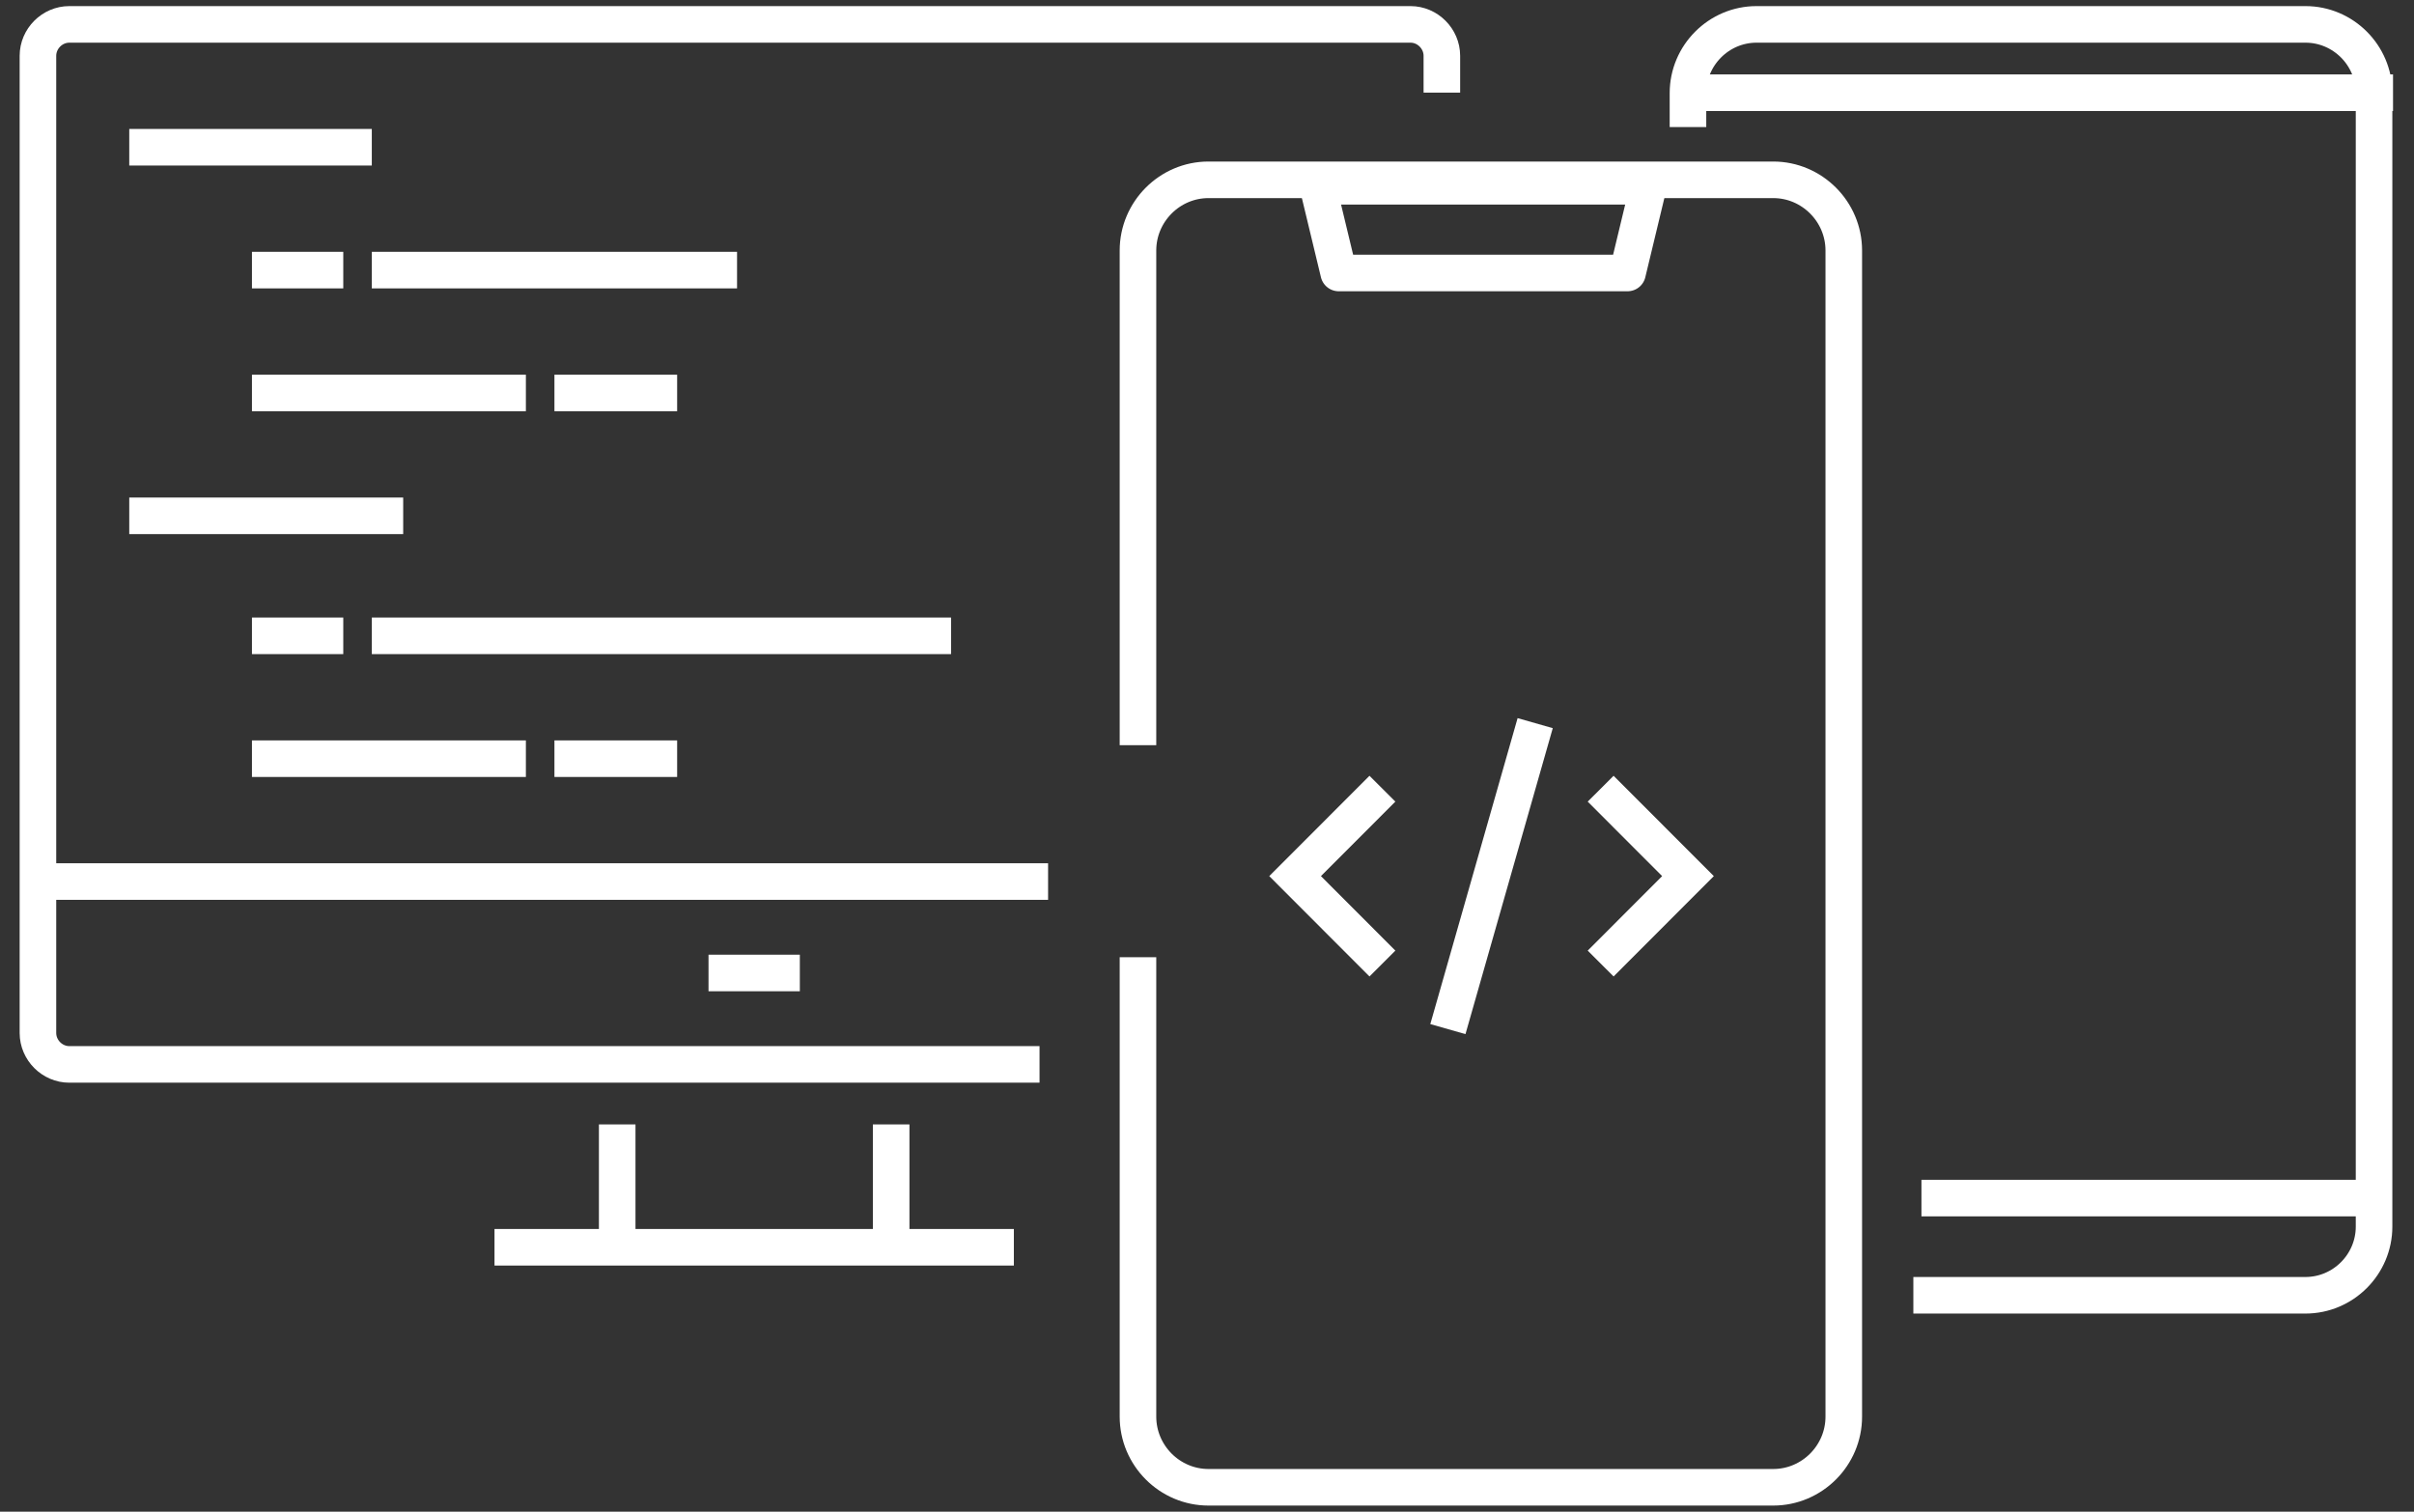 <svg width="99" height="62" viewBox="0 0 99 62" fill="none" xmlns="http://www.w3.org/2000/svg">
<rect x="0" y="0" width="99" height="62" fill="#333333" stroke="none"/>
<path d="M42.632 43.656H2.843C2.141 43.656 1.556 43.07 1.556 42.367V36.156V2.289C1.556 1.586 2.141 1 2.843 1H57.845C58.547 1 59.132 1.586 59.132 2.289V3.8" stroke="white" stroke-width="1.5" stroke-miterlimit="10"></path>
<path d="M36.547 46.117V51.156" stroke="white" stroke-width="1.5" stroke-miterlimit="10"></path>
<path d="M25.312 51.156V46.117" stroke="white" stroke-width="1.5" stroke-miterlimit="10"></path>
<path d="M41.579 51.156H20.28" stroke="white" stroke-width="1.5" stroke-miterlimit="10"></path>
<path d="M42.983 36.156H1.556" stroke="white" stroke-width="1.5" stroke-miterlimit="10"></path>
<path d="M29.057 39.906H32.802" stroke="white" stroke-width="1.5" stroke-miterlimit="10"></path>
<path d="M5.301 6.039H15.248" stroke="white" stroke-width="1.5" stroke-miterlimit="10"></path>
<path d="M10.333 11.078H14.078" stroke="white" stroke-width="1.5" stroke-miterlimit="10"></path>
<path d="M15.248 11.078H30.227" stroke="white" stroke-width="1.5" stroke-miterlimit="10"></path>
<path d="M10.333 16.117H21.567" stroke="white" stroke-width="1.5" stroke-miterlimit="10"></path>
<path d="M22.738 16.117H27.77" stroke="white" stroke-width="1.5" stroke-miterlimit="10"></path>
<path d="M10.333 26.078H14.078" stroke="white" stroke-width="1.5" stroke-miterlimit="10"></path>
<path d="M15.248 26.078H39.004" stroke="white" stroke-width="1.5" stroke-miterlimit="10"></path>
<path d="M10.333 31.117H21.567" stroke="white" stroke-width="1.5" stroke-miterlimit="10"></path>
<path d="M22.738 31.117H27.77" stroke="white" stroke-width="1.5" stroke-miterlimit="10"></path>
<path d="M5.301 21.156H16.535" stroke="white" stroke-width="1.5" stroke-miterlimit="10"></path>
<path d="M46.669 39.26V58.101C46.669 59.696 47.971 61 49.563 61H72.72C74.312 61 75.615 59.696 75.615 58.101V10.274C75.615 8.68 74.312 7.375 72.72 7.375H49.563C47.971 7.375 46.669 8.68 46.669 10.274V30.564" stroke="white" stroke-width="1.5" stroke-miterlimit="10"></path>
<path d="M56.694 32.348L53.113 35.933L56.694 39.519" stroke="white" stroke-width="1.5" stroke-miterlimit="10"></path>
<path d="M65.644 32.348L69.225 35.933L65.644 39.519" stroke="white" stroke-width="1.5" stroke-miterlimit="10"></path>
<path d="M62.959 29.659L59.379 42.208" stroke="white" stroke-width="1.5" stroke-miterlimit="10"></path>
<path d="M66.746 11.196H54.902L54.046 7.639H67.602L66.746 11.196Z" stroke="white" stroke-width="1.5" stroke-miterlimit="10" stroke-linejoin="round"></path>
<path d="M78.468 53.125H94.548C96.096 53.125 97.362 51.857 97.362 50.308V31.993V23.541V3.818C97.362 2.268 96.096 1 94.548 1H72.038C70.491 1 69.225 2.268 69.225 3.818V5.211" stroke="white" stroke-width="1.5" stroke-miterlimit="10"></path>
<path d="M78.8 49.139L97.757 49.139" stroke="white" stroke-width="1.5" stroke-miterlimit="10" stroke-linejoin="round"></path>
<path d="M98.14 3.803L69.071 3.803" stroke="white" stroke-width="1.5" stroke-miterlimit="10" stroke-linejoin="round"></path>
</svg>